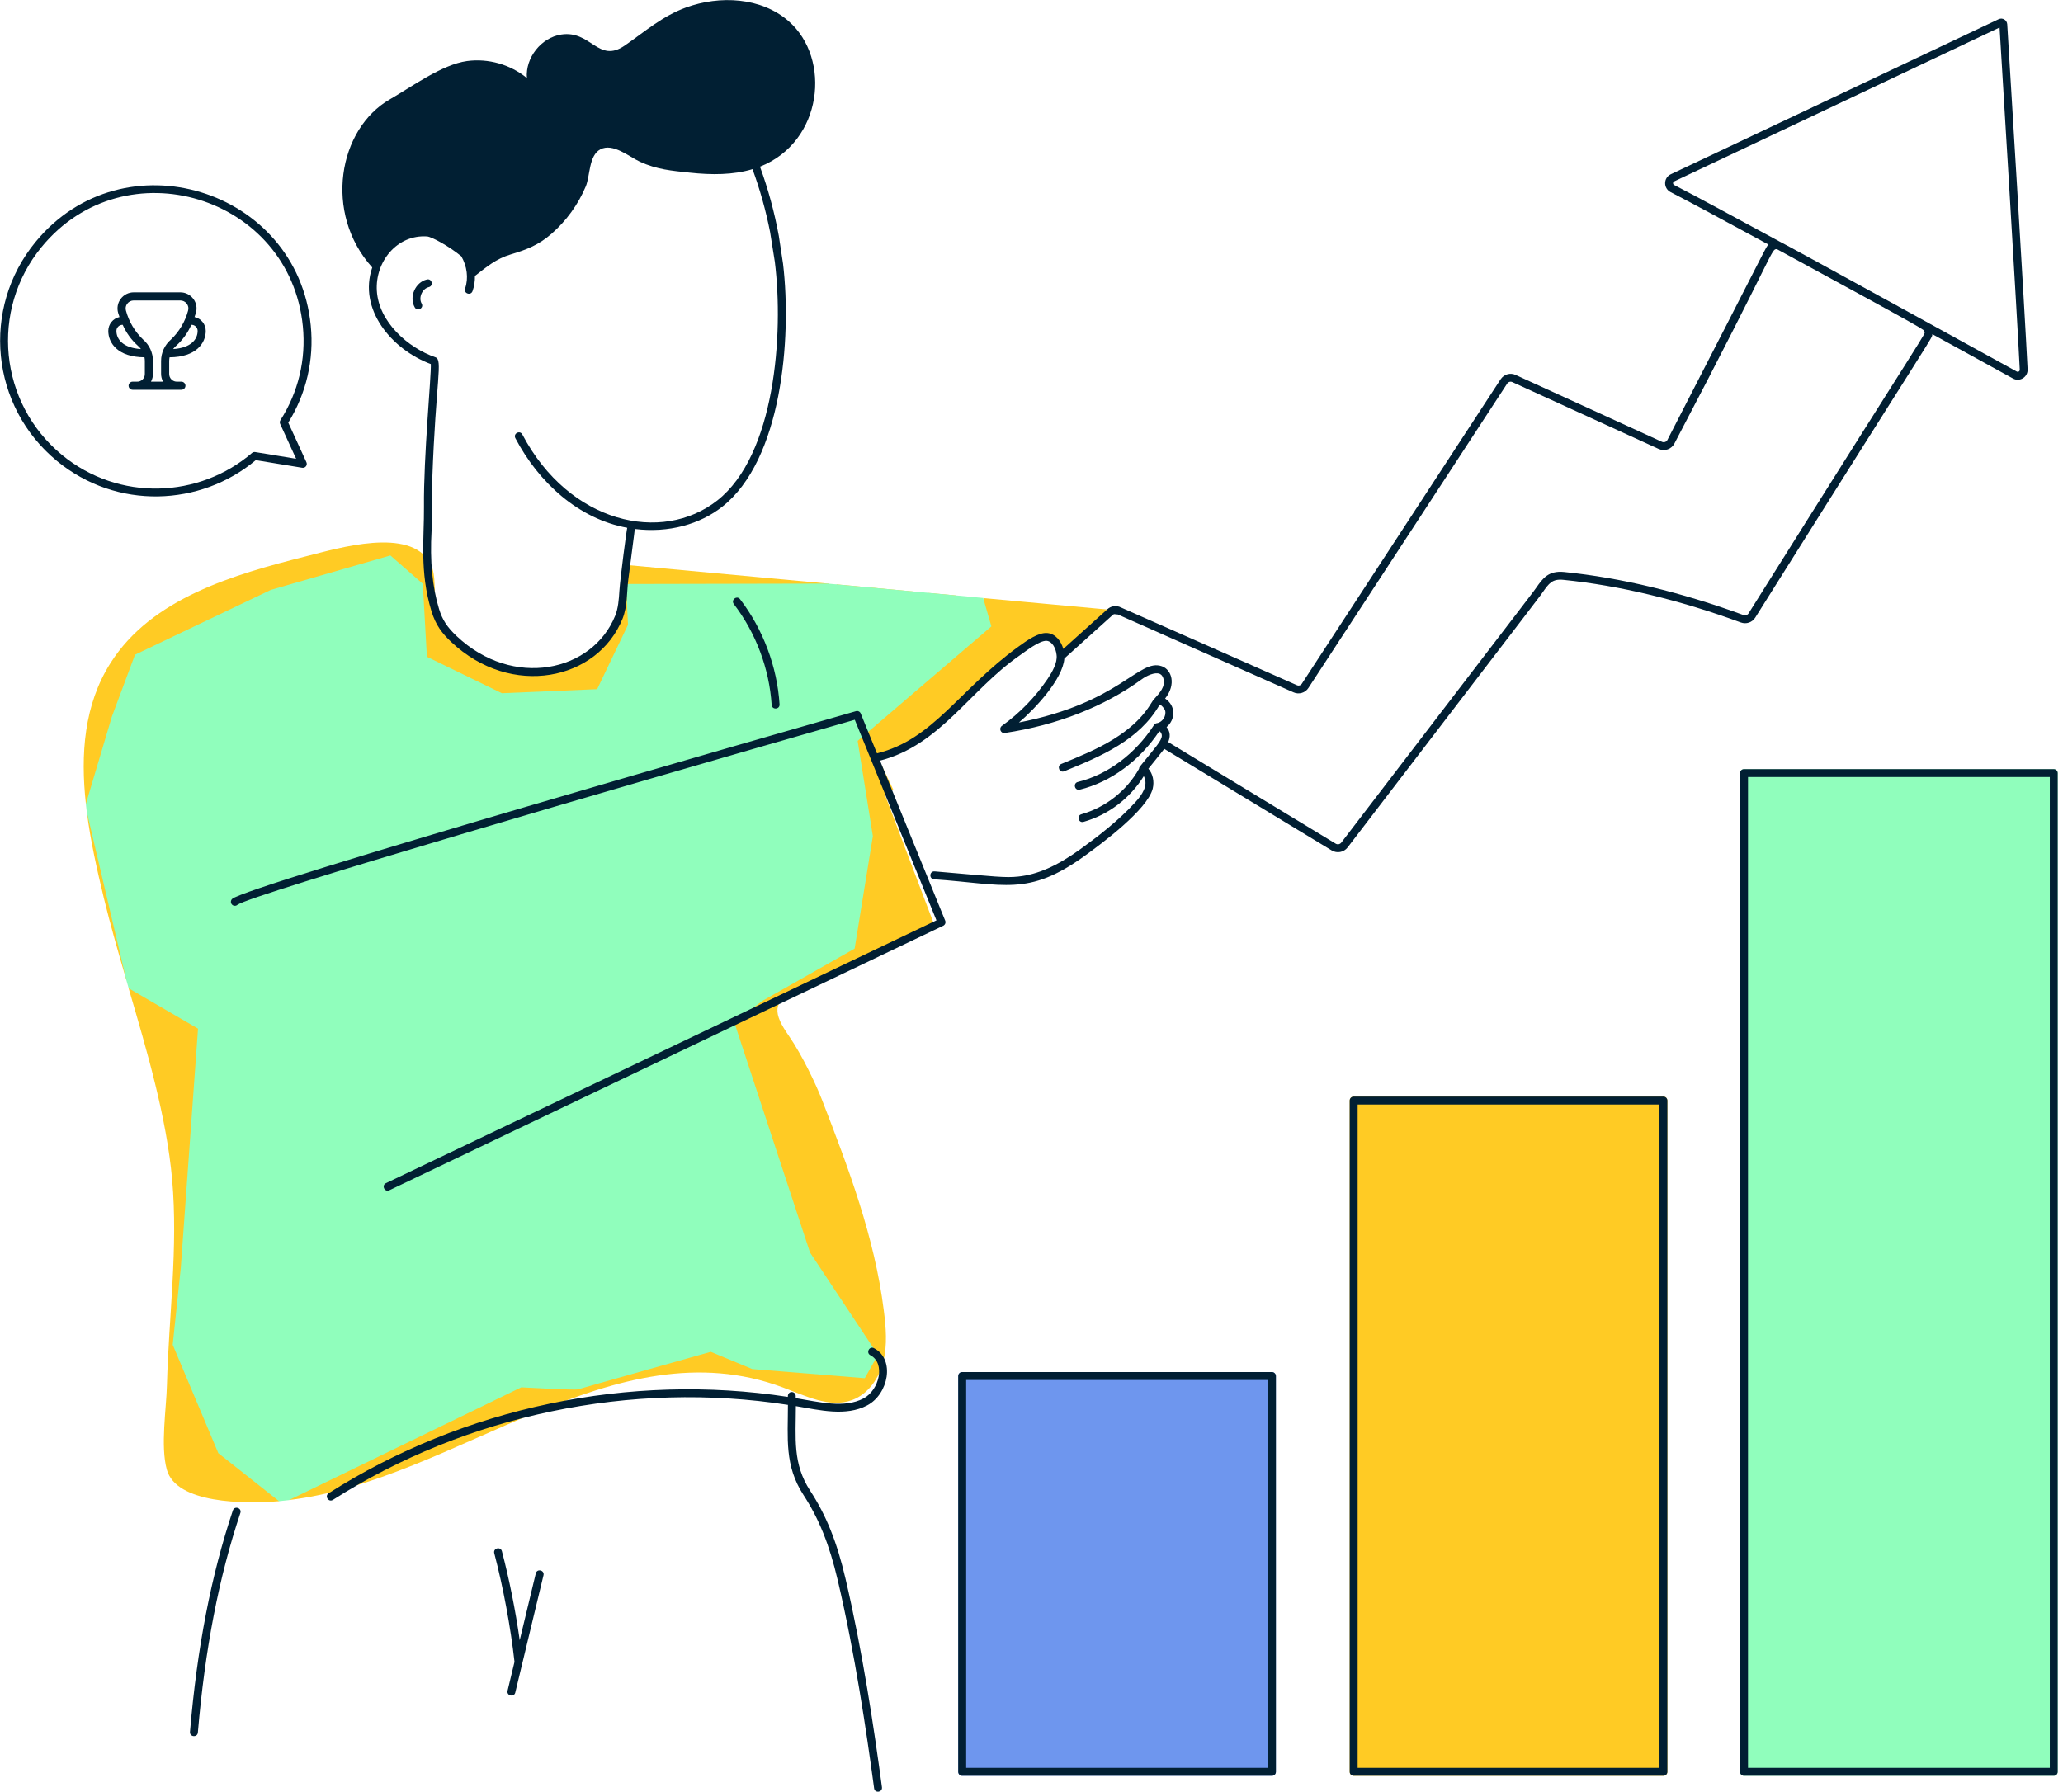 <svg width="381" height="331" viewBox="0 0 381 331" fill="none" xmlns="http://www.w3.org/2000/svg">
<path d="M171.471 109.527L176.606 109.996C175.696 111.003 175.492 112.673 174.953 114.565C172.788 113.981 171.321 112.011 171.471 109.527Z" fill="#FFCB24"/>
<path d="M178.789 110.208L179.673 110.287C181.307 111.277 179.814 114.52 176.42 114.724C176.465 114.565 177.074 110.676 178.789 110.208Z" fill="#FFCB24"/>
<path d="M119.005 111.834C117.326 107.618 116.159 104.561 116.088 104.393L153.037 107.813C151.879 113.875 149.785 119.761 146.913 125.266C144.969 123.366 142.874 121.625 140.568 120.026H140.55C134.523 115.713 126.755 112.391 119.005 111.834Z" fill="#FFCB24"/>
<path d="M131.677 144.426C122.875 121.67 123.335 122.88 119.588 113.354C129.291 114.246 139.277 119.69 146.179 126.601C142.627 133.07 137.669 139.335 131.677 144.426Z" fill="#FFCB24"/>
<path d="M157.756 149.145C152.021 151.292 146.065 152.626 139.852 152.909C138.42 152.989 135.752 153.519 134.779 152.441C134.612 152.255 135 152.953 132.243 145.884C138.394 140.74 143.564 134.307 147.266 127.688C152.887 133.732 156.828 140.873 157.756 149.145Z" fill="#FFCB24"/>
<path d="M205.734 112.7C205.478 112.744 205.248 112.868 205.036 113.053C195.951 121.184 197.586 119.973 195.845 120.874C195.712 119.478 194.855 117.79 193.371 117.657C191.744 117.507 189.164 119.602 187.874 120.494C178.674 126.875 173.009 137.223 162.113 139.874L164.968 145.857C163.209 146.812 161.115 147.801 159.17 148.588C158.057 140.042 153.912 132.442 147.991 126.336C151.075 120.565 153.302 114.335 154.495 107.945L170.014 109.386C169.819 112.611 171.702 115.112 174.406 115.934C173.089 118.744 170.668 121.051 167.787 122.209C167.424 122.359 167.239 122.783 167.389 123.163C167.539 123.552 168.008 123.72 168.335 123.561C171.693 122.226 174.459 119.487 175.899 116.199C179.814 116.358 182.589 113.018 181.59 110.473L205.734 112.7Z" fill="#FFCB24"/>
<path d="M113.597 143.056C113.959 146.485 113.128 150.152 110.981 154.341C105.36 154.739 98.741 151.487 96.735 145.91C94.817 140.687 98.405 133.768 103.902 133.441C108.153 132.973 113.005 137.568 113.597 143.056Z" fill="#FFCB24"/>
<path d="M151.817 203.176C150.739 200.392 148.159 194.913 145.684 191.334C142.83 187.242 142.512 185.033 146.975 182.753C155.326 178.423 163.889 174.534 172.656 171.132C172.594 170.973 161.379 141.386 161.282 141.138C160.398 138.832 158.286 135.394 158.286 132.911C156.828 133.264 155.388 133.609 153.929 133.971C161.556 146.449 160.769 160.616 154.654 170.027C148.945 178.838 138.19 183.663 128.531 181.781C119.853 180.084 110.662 172.67 102.452 176.92C96.982 179.748 95.418 187.03 96.726 192.474C100.013 206.127 117.043 214.523 118.81 228.008C120.056 237.42 113.906 248.396 106.403 255.404C106.27 255.536 106.085 255.598 105.899 255.598C105.227 255.598 104.927 254.785 105.395 254.335C112.509 247.689 118.536 237.102 117.361 228.185C115.655 215.362 98.705 206.861 95.294 192.801C93.863 186.836 95.648 178.785 101.781 175.621C110.804 170.92 120.33 178.688 128.796 180.34C137.89 182.117 148.026 177.53 153.417 169.223C159.391 159.997 159.921 146.122 152.418 134.325C149.484 135.023 146.559 135.739 143.625 136.454C143.457 135.694 143.307 134.908 143.166 134.068C136.246 143.648 123.626 154.898 111.882 155.737C103.628 171.211 87.579 183.071 73.077 191.776C85.237 209.901 77.929 234.097 61.244 245.93C62.853 255.943 58.575 268.368 53.335 277.082C84.292 273.423 113.384 244.631 144.58 256.279C148.742 257.825 153.205 260.15 157.385 258.603C160.363 257.498 162.369 254.564 163.129 251.48C163.907 248.396 163.615 245.162 163.217 242.015C161.521 228.512 156.704 215.787 151.817 203.176ZM159.462 252.373C153.099 247.724 144.005 246.814 136.829 250.11C135.937 250.517 135.345 249.191 136.22 248.785C143.961 245.215 153.426 246.16 160.319 251.197C161.07 251.736 160.292 252.93 159.462 252.373ZM141.204 122.297C134.514 117.154 125.783 113.372 117.06 113.213C116.088 113.177 116.124 111.737 117.078 111.737C125.535 111.94 133.807 115.192 140.559 120.017C136.838 108.14 120.206 103.129 116.415 105.224C113.605 106.77 115.487 111.772 112.88 116.253C108.877 123.163 100.102 126.53 89.391 121.705C85.476 119.946 82.498 117.393 80.898 113.354C79.794 110.561 80.854 106.443 79.422 103.951C75.623 97.297 62.596 101.229 56.72 102.705C43.004 106.152 27.972 110.526 20.407 122.474C15.529 130.171 14.849 139.282 15.865 148.5C21.406 147.033 35.139 141.527 39.752 137.427C35.731 135.677 32.965 133.512 31.357 130.79C27.504 124.303 31.781 116.014 39.328 118.144C47.131 120.353 48.528 129.88 42.368 136.888C58.416 142.667 72.194 135.721 75.534 124.63C77.54 117.993 74.942 110.464 69.472 107.088C68.641 106.585 69.41 105.339 70.249 105.842C76.25 109.545 79.131 117.808 76.93 125.054C73.343 136.976 58.443 144.541 41.254 138.036C36.376 142.676 22.025 148.385 16.033 149.94C16.713 155.357 17.951 160.801 19.206 166.006C20.407 170.911 21.848 175.957 23.35 181.074C27.707 178.025 32.779 175.984 38.099 175.215C51.037 173.332 64.435 179.863 72.255 190.583C86.307 182.17 102.081 170.637 110.203 155.808C99.094 155.711 90.699 145.583 96.744 136.357C102.444 127.759 113.967 132.805 115.046 142.906C115.426 146.414 114.666 150.073 112.695 154.217C123.971 152.883 136.37 141.492 142.856 131.983C142.37 128.854 141.964 125.426 141.204 122.297ZM38.921 119.566C32.62 117.808 29.439 124.754 32.603 130.047C34.123 132.628 36.836 134.678 40.883 136.331C46.345 130.516 46.256 121.643 38.921 119.566ZM71.831 192.553C71.124 192.969 57.382 200.94 56.799 200.94C56.048 200.94 55.809 199.932 56.446 199.57C61.2 196.954 66.105 194.241 70.992 191.352C63.489 181.118 50.675 174.87 38.294 176.664C33.027 177.424 28.025 179.474 23.757 182.558C27.203 194.312 30.756 206.384 31.79 217.863C32.912 230.483 31.171 243.12 30.835 255.74C30.729 260.264 29.607 267.087 30.809 271.461C32.523 277.736 45.116 277.842 51.523 277.294C56.817 268.81 61.191 256.659 59.919 246.858C55.279 249.836 49.844 252.284 44.321 251.781C35.784 250.985 30.234 242.926 35.289 235.52C42.501 224.951 57.877 230.713 60.953 244.375C76.603 232.869 83.514 209.795 71.831 192.553ZM36.509 236.333C32.09 242.758 36.995 249.633 44.453 250.323C49.703 250.791 55.279 248.255 59.654 245.276C57.1 232.515 43.093 226.683 36.509 236.333Z" fill="#FFCB24"/>
<path d="M20.664 132.363L15.856 148.508L16.024 149.949L23.342 181.083L23.766 182.558L36.571 190.008L33.39 234.177L31.896 248.396L40.318 268.421L51.532 277.294L53.353 277.099L96.267 256.261C96.267 256.261 106.182 256.827 106.748 256.632C107.313 256.438 131.262 249.704 131.262 249.704L138.933 252.885L159.709 254.573L162.14 250.269L149.599 231.367L135.566 188.7L140.992 184.768L157.836 175.223L161.203 154.447L158.393 136.852L183.093 115.705L181.573 110.455L176.588 109.987L169.996 109.377L152.834 107.795L115.611 107.875L115.983 115.404L110.283 127.299L92.688 128.05L78.84 121.316L78.088 107.839L72.097 102.599L50.012 108.962L24.932 120.936L20.664 132.363Z" fill="#90FEBC"/>
<path d="M379.289 142.075H322.085C321.679 142.075 321.352 142.402 321.352 142.808V327.286C321.352 327.693 321.679 328.02 322.085 328.02H379.289C379.695 328.02 380.022 327.693 380.022 327.286V142.808C380.022 142.402 379.695 142.075 379.289 142.075Z" fill="#90FEBC"/>
<path d="M307.203 202.557H250C249.593 202.557 249.266 202.884 249.266 203.291V327.286C249.266 327.693 249.593 328.02 250 328.02H307.203C307.61 328.02 307.937 327.693 307.937 327.286V203.291C307.928 202.884 307.601 202.557 307.203 202.557Z" fill="#FFCB24"/>
<path d="M234.905 253.442H177.702C177.295 253.442 176.968 253.769 176.968 254.175V327.286C176.968 327.693 177.295 328.02 177.702 328.02H234.905C235.312 328.02 235.639 327.693 235.639 327.286V254.175C235.63 253.769 235.303 253.442 234.905 253.442Z" fill="#6E96EE"/>
<path d="M307.203 202.557H250C249.593 202.557 249.266 202.884 249.266 203.291V327.286C249.266 327.693 249.593 328.02 250 328.02H307.203C307.61 328.02 307.937 327.693 307.937 327.286V203.291C307.928 202.884 307.601 202.557 307.203 202.557ZM306.47 326.553H250.733V204.024H306.47V326.553Z" fill="#011F33"/>
<path d="M379.289 142.075H322.085C321.679 142.075 321.352 142.402 321.352 142.808V327.286C321.352 327.693 321.679 328.02 322.085 328.02H379.289C379.695 328.02 380.022 327.693 380.022 327.286V142.808C380.022 142.402 379.695 142.075 379.289 142.075ZM378.564 326.553H322.827V143.533H378.564V326.553Z" fill="#011F33"/>
<path d="M234.905 253.442H177.702C177.295 253.442 176.968 253.769 176.968 254.175V327.286C176.968 327.693 177.295 328.02 177.702 328.02H234.905C235.312 328.02 235.639 327.693 235.639 327.286V254.175C235.63 253.769 235.303 253.442 234.905 253.442ZM234.172 326.553H178.435V254.909H234.172V326.553Z" fill="#011F33"/>
<path d="M43.004 279.008C38.992 291 36.403 304.38 35.086 319.907C35.007 320.87 36.456 320.994 36.544 320.031C37.852 304.618 40.415 291.354 44.392 279.468C44.701 278.557 43.314 278.089 43.004 279.008Z" fill="#011F33"/>
<path d="M98.953 290.629L95.984 302.975C95.206 297.487 94.048 291.681 92.696 286.538C92.449 285.601 91.035 285.972 91.282 286.909C92.935 293.201 94.296 300.5 95.02 306.969L93.739 312.307C93.518 313.244 94.932 313.588 95.162 312.652L100.376 290.974C100.597 290.028 99.183 289.692 98.953 290.629Z" fill="#011F33"/>
<path d="M55.81 86.4C56.393 86.497 56.835 85.905 56.587 85.375L53.238 78.067C56.578 72.676 58.019 66.481 57.392 60.136C54.908 34.808 22.767 24.955 6.56 44.697C-3.524 56.972 -1.747 75.08 10.536 85.163C21.61 94.256 37.039 93.541 47.237 84.995L55.81 86.4ZM46.539 83.669C36.783 92.047 21.989 92.692 11.456 84.041C-0.192 74.47 -1.889 57.281 7.682 45.625C23.085 26.863 53.565 36.169 55.933 60.277C56.534 66.428 55.103 72.428 51.789 77.616C51.656 77.828 51.639 78.084 51.745 78.314L54.687 84.739L47.132 83.501C46.919 83.466 46.707 83.528 46.539 83.669Z" fill="#011F33"/>
<path d="M31.318 66C36.246 65.973 38 63.363 38 61.125C37.999 60.525 37.794 59.943 37.416 59.477C37.039 59.01 36.514 58.687 35.927 58.561C36.029 58.27 36.117 58.004 36.177 57.803C36.308 57.364 36.333 56.9 36.252 56.45C36.17 55.999 35.984 55.574 35.707 55.209C35.429 54.832 35.065 54.527 34.646 54.317C34.228 54.107 33.765 53.998 33.297 54H24.703C24.235 53.998 23.772 54.107 23.354 54.317C22.935 54.527 22.571 54.832 22.293 55.209C22.016 55.574 21.83 55.999 21.748 56.45C21.667 56.9 21.692 57.364 21.823 57.803C21.883 58.004 21.973 58.27 22.073 58.561C21.486 58.687 20.961 59.01 20.584 59.477C20.206 59.943 20 60.525 20 61.125C20 63.363 21.754 65.973 26.682 66C26.726 66.228 26.748 66.459 26.75 66.691V69C26.763 69.2 26.733 69.401 26.662 69.589C26.591 69.777 26.481 69.947 26.339 70.089C26.197 70.231 26.027 70.341 25.839 70.412C25.651 70.483 25.45 70.513 25.25 70.5H24.5C24.301 70.5 24.11 70.579 23.97 70.72C23.829 70.86 23.75 71.051 23.75 71.25C23.75 71.449 23.829 71.64 23.97 71.78C24.11 71.921 24.301 72 24.5 72H33.5C33.699 72 33.89 71.921 34.03 71.78C34.171 71.64 34.25 71.449 34.25 71.25C34.25 71.051 34.171 70.86 34.03 70.72C33.89 70.579 33.699 70.5 33.5 70.5H32.756C32.555 70.513 32.354 70.484 32.166 70.413C31.977 70.343 31.806 70.233 31.663 70.091C31.521 69.949 31.41 69.778 31.339 69.59C31.267 69.402 31.237 69.201 31.25 69V66.69C31.252 66.458 31.274 66.227 31.318 66ZM35.375 60C35.673 60 35.959 60.118 36.17 60.33C36.382 60.541 36.5 60.827 36.5 61.125C36.5 62.651 35.293 64.275 31.973 64.478C32.139 64.251 32.331 64.044 32.544 63.862C33.74 62.785 34.693 61.466 35.34 59.992C35.352 59.993 35.362 60 35.375 60ZM21.5 61.125C21.5 60.827 21.619 60.541 21.829 60.33C22.041 60.118 22.327 60 22.625 60C22.638 60 22.648 59.993 22.66 59.992C23.307 61.466 24.26 62.785 25.456 63.862C25.669 64.044 25.861 64.251 26.027 64.478C22.707 64.275 21.5 62.651 21.5 61.125ZM27.885 70.5C28.133 70.039 28.259 69.523 28.25 69V66.691C28.253 65.936 28.091 65.19 27.776 64.504C27.461 63.818 27.001 63.209 26.427 62.719C24.902 61.262 23.807 59.413 23.262 57.375C23.198 57.16 23.185 56.933 23.226 56.712C23.266 56.491 23.358 56.283 23.494 56.105C23.634 55.916 23.817 55.763 24.027 55.658C24.237 55.553 24.468 55.499 24.703 55.5H33.297C33.532 55.499 33.764 55.554 33.974 55.659C34.184 55.765 34.366 55.918 34.506 56.108C34.642 56.286 34.734 56.494 34.774 56.715C34.815 56.936 34.802 57.163 34.738 57.378C34.193 59.415 33.098 61.263 31.573 62.719C30.999 63.209 30.539 63.818 30.224 64.504C29.909 65.189 29.747 65.936 29.75 66.69V69C29.741 69.523 29.867 70.039 30.115 70.5H27.885Z" fill="#011F33"/>
<path d="M160.151 259.601C164.075 257.542 165.374 251.091 161.415 249.032C160.558 248.581 159.886 249.88 160.743 250.331C163.58 251.807 162.387 256.782 159.48 258.311C155.927 260.176 151.376 258.992 146.957 258.258C146.957 258.117 146.957 257.984 146.957 257.843C146.931 256.941 145.464 256.791 145.499 258.028C116.327 253.539 85.6 259.937 60.706 275.818C59.884 276.339 60.679 277.568 61.492 277.046C86.157 261.316 116.619 255.006 145.517 259.504C145.517 265.664 144.854 270.71 148.389 276.145C151.279 280.59 153.17 285.309 154.725 291.928C157.907 305.52 159.983 319.589 161.433 330.326C161.565 331.298 163.006 331.077 162.882 330.132C161.424 319.359 159.347 305.246 156.148 291.592C154.557 284.796 152.604 279.936 149.617 275.349C146.356 270.348 146.975 265.646 146.984 259.734C151.429 260.485 156.219 261.669 160.151 259.601Z" fill="#011F33"/>
<path d="M284.88 109.439C286.073 107.742 286.674 106.894 288.742 107.106C299.099 108.158 310.119 110.8 321.502 114.98C322.5 115.342 323.596 114.98 324.161 114.087C358.512 59.358 356.753 62.69 356.868 61.727C363.673 65.465 369.205 68.514 371.75 69.91C373.014 70.608 374.534 69.654 374.463 68.213C373.951 57.715 371.034 9.896 370.699 4.479C370.645 3.692 369.824 3.206 369.117 3.542C363.823 6.043 318.859 27.341 308.573 32.184C307.194 32.829 307.167 34.782 308.52 35.48C311.789 37.159 318.603 40.827 326.618 45.183C326.035 45.74 327.369 43.557 307.945 81.257C307.76 81.628 307.318 81.778 306.938 81.611L279.931 69.265C278.941 68.788 277.766 69.124 277.138 70.06L240.429 126.292C240.234 126.61 239.836 126.725 239.492 126.557C239.342 126.486 204.514 111.092 206.706 112.073C205.946 111.834 205.168 111.966 204.54 112.514C203.233 113.69 199.795 116.792 196.375 119.867C195.959 118.4 194.934 117.074 193.432 116.933C191.771 116.783 189.641 118.32 188.077 119.452C177.101 127.405 172.364 136.614 161.963 139.159L158.958 131.788C158.816 131.444 158.436 131.258 158.083 131.364C146.559 134.661 45.443 163.638 42.88 166.042C42.589 166.316 42.562 166.784 42.836 167.084C43.11 167.376 43.561 167.403 43.861 167.129C46.389 165.264 113.172 145.742 157.862 132.955L172.947 170.001L71.284 218.544C70.4 218.968 71.045 220.276 71.911 219.861L174.202 170.999C174.547 170.831 174.706 170.425 174.564 170.063L162.528 140.502C173.61 137.674 179.116 127.449 188.298 121.087C189.385 120.335 191.974 118.276 193.308 118.373C194.333 118.471 195.005 119.761 195.129 120.972C195.332 122.403 194.289 124.197 193.485 125.39C191.187 128.784 188.342 131.709 185.037 134.077C184.409 134.528 184.825 135.518 185.567 135.394C195.182 133.954 203.913 130.534 210.833 125.496C211.805 124.78 213.254 124.144 214.111 124.445C214.253 124.498 214.677 124.639 214.898 125.47C215.242 126.787 214.164 128.033 213.245 129.022C212.6 129.455 211.681 132.796 205.663 136.534C202.64 138.408 199.265 139.777 196.004 141.112C195.12 141.474 195.65 142.835 196.552 142.464C203.303 139.715 210.408 136.737 214.182 130.145C214.447 130.171 215.066 130.887 215.172 131.232C215.454 132.177 214.73 133.361 213.74 133.565C213.413 133.609 213.289 133.706 213.139 133.901C209.693 139.256 204.558 143.1 199.061 144.443C198.133 144.664 198.452 146.087 199.406 145.866C205.133 144.47 210.461 140.537 214.111 135.058C214.376 135.182 214.588 135.58 214.571 135.924C214.509 136.879 213.413 138.01 210.497 141.624C210.408 141.739 210.364 141.881 210.355 142.022C208.066 146.078 204.196 149.136 199.715 150.409C198.796 150.665 199.167 152.079 200.113 151.814C204.726 150.506 208.72 147.439 211.239 143.365C212.14 145.088 210.93 146.812 209.622 148.243C206.529 151.646 202.534 154.686 199.397 156.948C195.208 159.962 191.612 161.543 188.068 161.915C185.638 162.171 184.109 161.95 172.611 160.96C171.639 160.889 171.533 162.33 172.488 162.418C185.452 163.311 189.835 165.644 200.254 158.141C203.506 155.799 211.875 149.587 212.883 145.689C213.219 144.32 212.892 142.906 212.087 141.995C212.529 141.448 214.615 138.867 215.021 138.328L245.943 157.089C246.924 157.682 248.179 157.443 248.877 156.542C288.088 105.312 284.226 110.367 284.88 109.439ZM309.2 33.501C319.23 28.781 362.25 8.412 369.285 5.08C369.638 10.877 372.519 58.05 373.014 68.284C373.032 68.576 372.722 68.77 372.457 68.629C372.307 68.549 328.987 44.688 328.642 44.609C320.043 39.934 312.647 35.948 309.191 34.172C308.908 34.031 308.917 33.633 309.2 33.501ZM247.702 155.658C247.463 155.967 247.021 156.047 246.685 155.843L215.746 137.073C216.144 136.136 216.179 135.173 215.446 134.307C217.08 132.92 217.222 130.41 215.18 129.031C217.275 126.389 216.382 123.702 214.58 123.066C210.32 121.564 206.926 129.8 188.183 133.459C191.108 130.975 196.278 125.47 196.569 121.634C196.719 121.502 204.452 114.529 205.495 113.601C205.831 113.31 205.893 113.513 206.44 113.504L238.882 127.882C239.881 128.342 241.074 127.98 241.648 127.069L278.349 70.856C278.57 70.537 278.959 70.414 279.312 70.582L306.328 82.927C307.415 83.422 308.696 82.98 309.244 81.911C328.103 46.005 327.034 45.996 328.165 46.023C356.974 61.7 355.295 60.87 355.401 61.258C355.56 61.877 357.39 58.386 322.924 113.31C322.73 113.61 322.35 113.743 321.996 113.61C310.499 109.395 299.355 106.717 288.883 105.657C285.958 105.356 284.906 106.859 283.687 108.599C283.051 109.501 286.347 105.171 247.702 155.658Z" fill="#011F33"/>
<path d="M143.828 43.539C143.024 39.192 141.867 34.914 140.355 30.787C151.959 26.201 153.585 10.833 145.64 3.904C140.576 -0.514 132.932 -0.885 126.693 1.386C122.301 2.985 119.137 5.813 115.381 8.411C110.486 11.796 109.151 5.539 103.654 6.379C99.943 6.944 97 10.674 97.309 14.421C94.269 11.911 90.16 10.745 86.254 11.275C81.632 11.902 75.976 16.073 72.008 18.345C62.499 23.788 59.698 39.377 68.747 49.407C66.105 57.14 72.326 64.546 79.564 67.25C79.67 69.424 78.212 84.217 78.3 93.673C78.353 99.303 77.443 105.542 79.688 112.912C80.483 115.51 81.676 117.012 83.338 118.585C94.437 129.04 110.353 125.691 114.966 114.299C115.903 111.975 115.735 109.412 116.035 107.079C117.273 97.305 117.255 97.977 117.193 97.703C123.538 98.498 129.309 96.811 133.392 93.594C144.341 84.969 146.259 62.672 144.615 48.727L143.828 43.539ZM143.095 48.347C144.765 61.78 143.121 84.049 132.49 92.427C122.239 100.496 105.13 96.696 96.47 80.258C96.019 79.401 94.729 80.082 95.179 80.939C99.501 89.149 106.827 95.838 115.841 97.491C115.744 97.685 114.542 106.805 114.392 109.121C114.286 110.773 114.179 112.329 113.614 113.734C109.407 124.126 94.729 127.29 84.345 117.507C82.56 115.819 81.703 114.503 81.084 112.479C79.838 108.378 79.387 103.659 79.705 98.039C79.838 95.688 79.679 95.6 79.838 88.397C80.492 70.246 81.817 66.481 80.43 66.004C75.313 64.236 69.949 59.455 69.596 53.729C69.26 48.373 73.298 43.301 78.866 43.672C79.705 43.725 82.922 45.466 85.202 47.348C86.236 49.16 86.563 51.369 85.891 53.287C85.573 54.197 86.952 54.683 87.27 53.773C87.588 52.872 87.73 51.926 87.712 50.972C89.877 49.301 91.591 47.808 94.349 46.986C97.256 46.12 99.501 45.245 101.852 43.186C104.582 40.8 106.774 37.786 108.179 34.437C109.001 32.484 108.718 28.737 110.874 27.588C113.199 26.351 116.186 28.949 118.174 29.868C121.311 31.318 124.051 31.538 127.391 31.892C131.403 32.325 135.371 32.334 138.977 31.247C140.355 35.012 141.442 38.9 142.22 42.85L143.095 48.347Z" fill="#011F33"/>
<path d="M78.84 51.626C76.692 52.129 75.499 54.869 76.604 56.787C77.09 57.626 78.354 56.893 77.868 56.062C77.249 54.993 77.974 53.331 79.175 53.04C80.121 52.819 79.785 51.396 78.84 51.626Z" fill="#011F33"/>
<path d="M135.522 111.577C139.596 116.898 142.079 123.508 142.512 130.198C142.574 131.161 144.032 131.072 143.97 130.1C143.519 123.128 140.93 116.235 136.679 110.685C136.096 109.916 134.938 110.809 135.522 111.577Z" fill="#011F33"/>
</svg>
